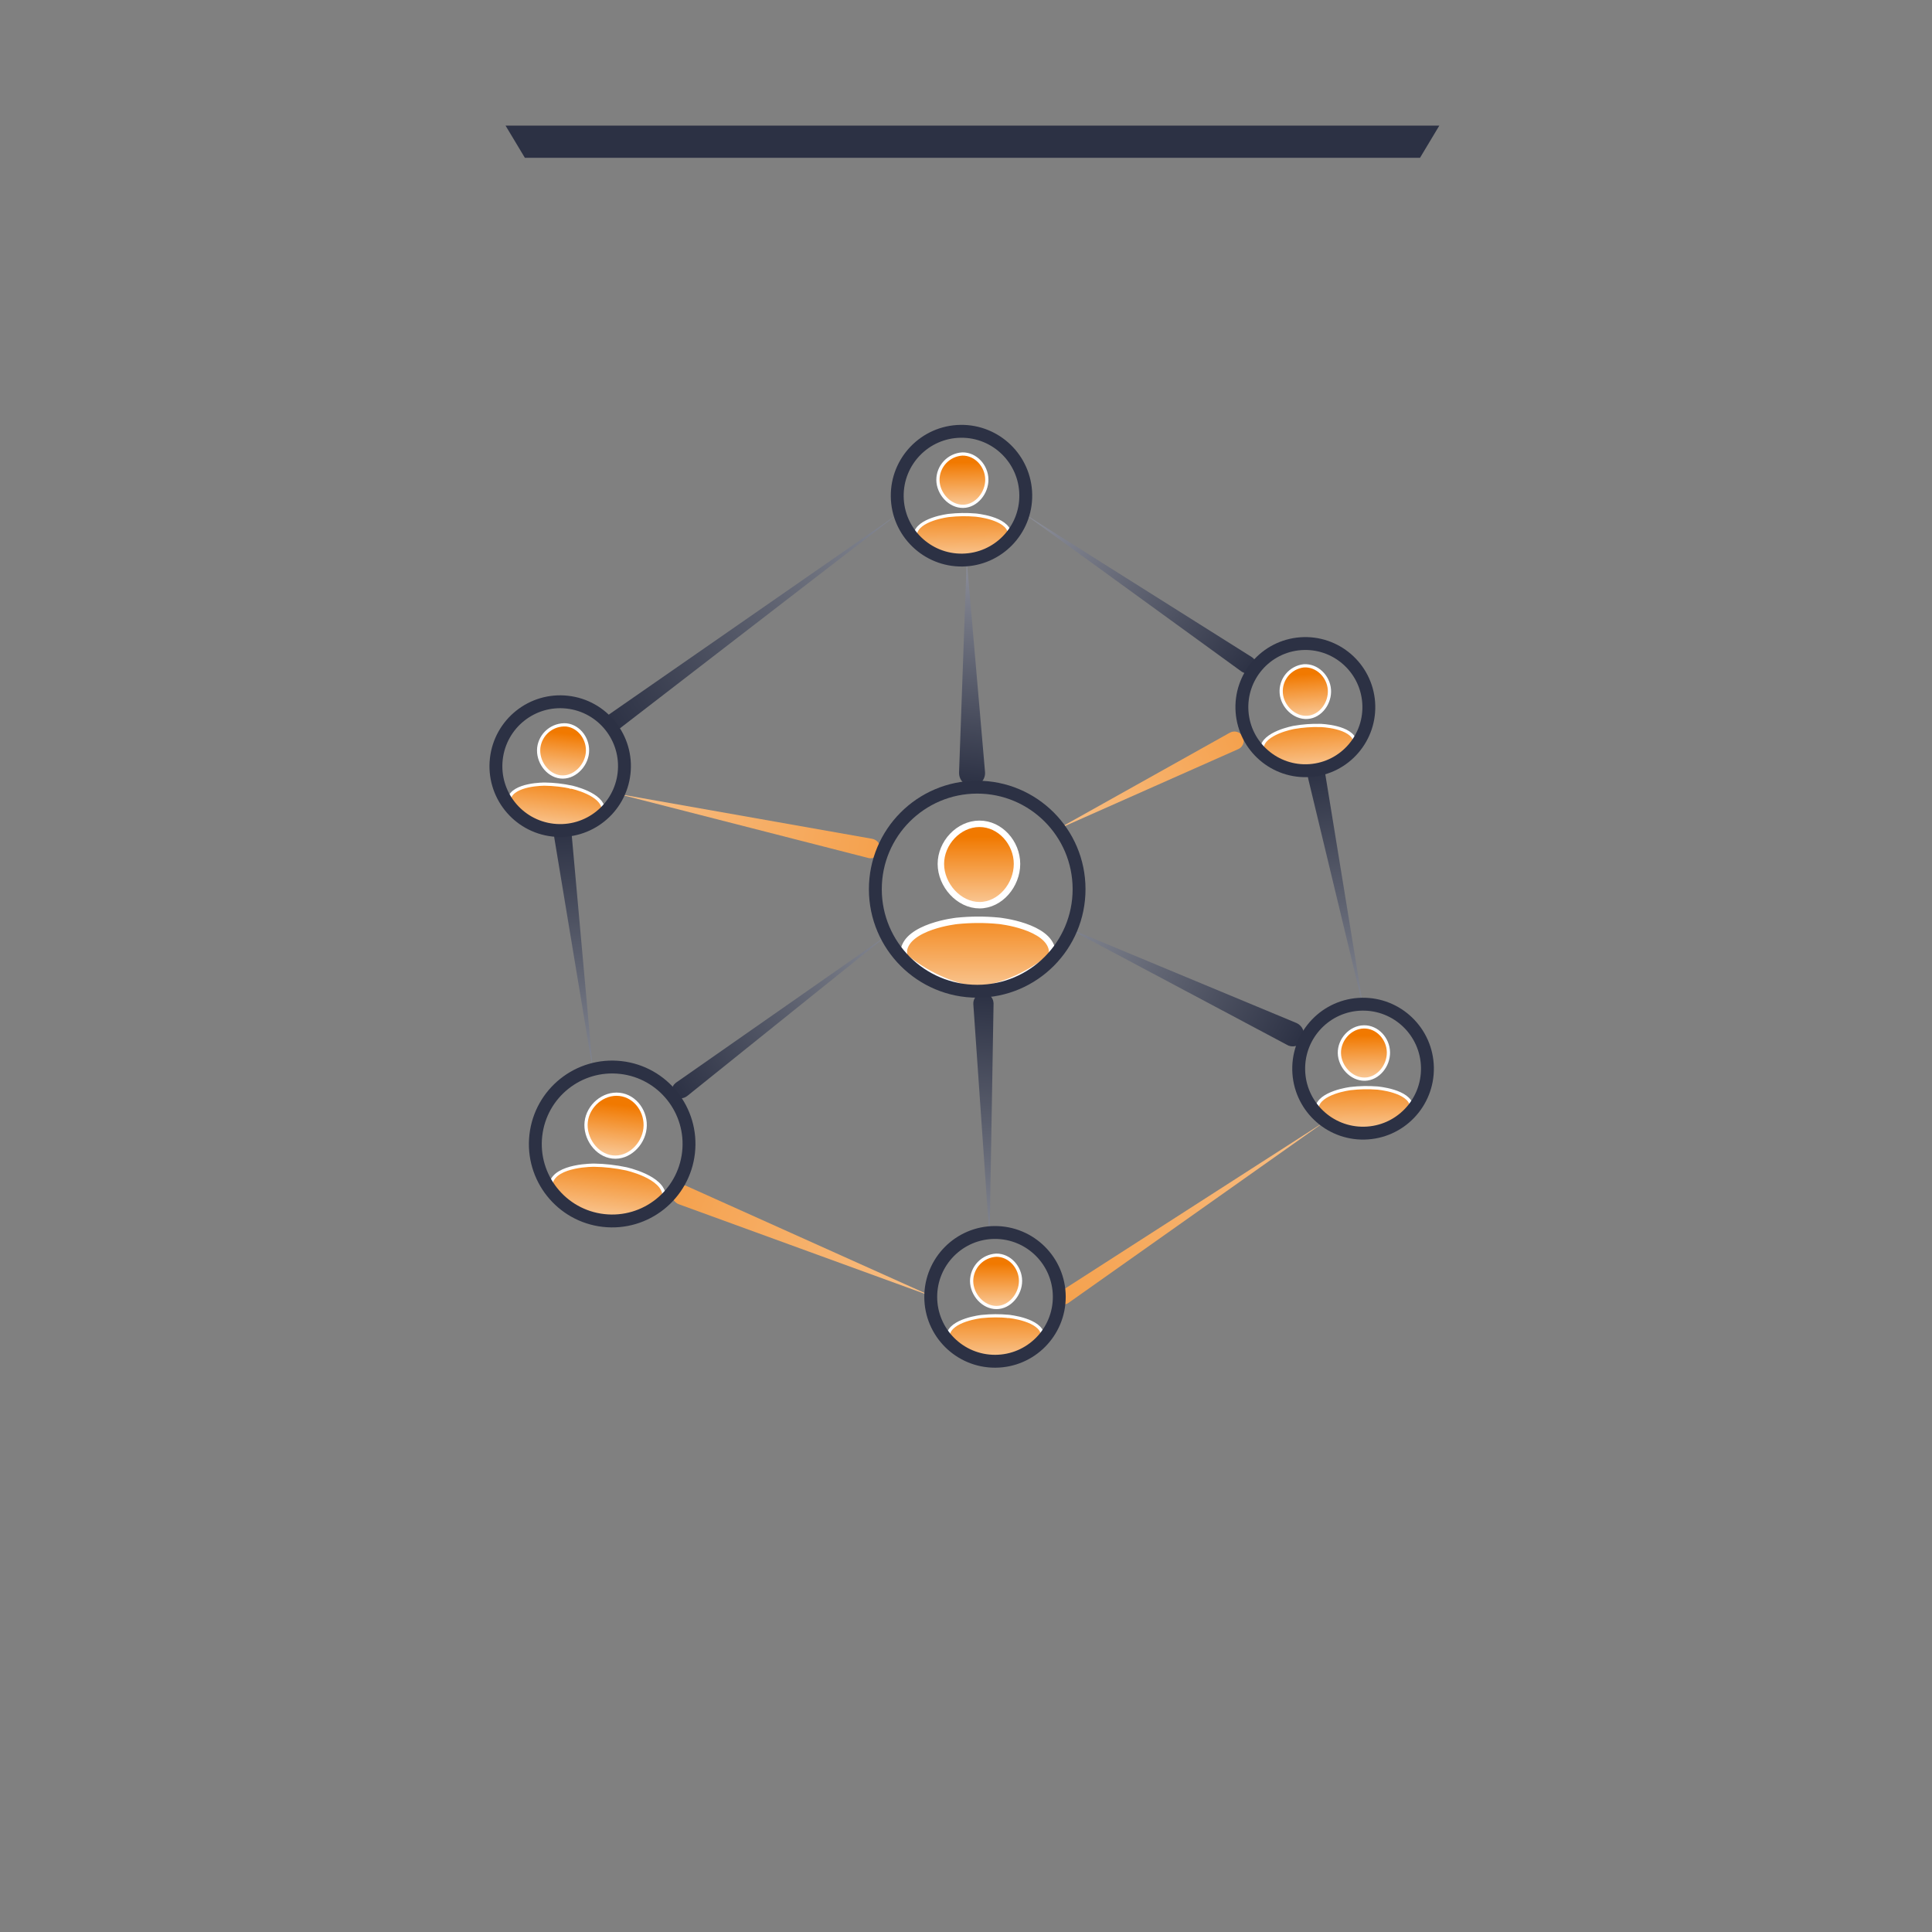 <svg width="300" height="300" viewBox="0 0 300 300" fill="none" xmlns="http://www.w3.org/2000/svg">
<rect x="0" y="0" width="300" height="300" fill="#808080" stroke="none"/>
<path d="M148.922 119.958L150.109 86.926L152.953 119.861C153 120.395 152.833 120.926 152.49 121.337C152.146 121.748 151.654 122.006 151.12 122.053C150.587 122.101 150.057 121.934 149.647 121.59C149.237 121.246 148.98 120.753 148.933 120.219C148.927 120.129 148.916 120.079 148.922 119.958Z" fill="url(#paint0_linear_3_63)"/>
<path d="M192.863 104.335L158.897 79.681L194.398 102.046C194.705 102.239 194.923 102.546 195.004 102.901C195.084 103.255 195.021 103.627 194.828 103.934C194.635 104.242 194.328 104.46 193.974 104.541C193.621 104.622 193.249 104.559 192.942 104.366L192.863 104.335Z" fill="url(#paint1_linear_3_63)"/>
<path d="M94.654 110.88L139.699 79.606L96.269 113.091C95.981 113.312 95.618 113.411 95.258 113.364C94.898 113.317 94.572 113.129 94.35 112.841C94.129 112.553 94.031 112.188 94.078 111.828C94.125 111.467 94.313 111.14 94.6 110.918L94.654 110.88Z" fill="url(#paint2_linear_3_63)"/>
<path d="M88.78 129.715L92.083 166.387L86.067 130.064C86.008 129.706 86.093 129.339 86.303 129.043C86.514 128.748 86.834 128.548 87.191 128.489C87.549 128.429 87.915 128.514 88.21 128.725C88.505 128.936 88.704 129.256 88.763 129.614C88.772 129.647 88.777 129.681 88.78 129.715Z" fill="url(#paint3_linear_3_63)"/>
<path d="M205.806 120.318L211.729 156.659L203.126 120.861C203.041 120.508 203.099 120.136 203.288 119.826C203.477 119.516 203.782 119.294 204.134 119.209C204.486 119.124 204.858 119.182 205.167 119.372C205.477 119.561 205.698 119.866 205.783 120.219C205.794 120.251 205.802 120.285 205.806 120.318Z" fill="url(#paint4_linear_3_63)"/>
<path d="M104.984 168.106L138.137 144.945L106.722 170.177C106.413 170.426 106.019 170.559 105.629 170.548C105.239 170.536 104.884 170.38 104.642 170.115C104.4 169.85 104.29 169.496 104.338 169.133C104.386 168.769 104.587 168.425 104.896 168.176C104.924 168.15 104.953 168.127 104.984 168.106Z" fill="url(#paint5_linear_3_63)"/>
<path d="M199.94 162.292L165.277 143.856L201.349 158.866C201.789 159.071 202.143 159.439 202.335 159.895C202.528 160.35 202.546 160.857 202.385 161.309C202.223 161.761 201.895 162.125 201.469 162.322C201.044 162.52 200.553 162.538 200.099 162.371L199.94 162.292Z" fill="url(#paint6_linear_3_63)"/>
<path d="M154.279 155.827L153.659 192.37L151.136 155.906C151.11 155.49 151.249 155.08 151.525 154.767C151.8 154.454 152.188 154.263 152.604 154.236C153.019 154.209 153.428 154.349 153.741 154.625C154.054 154.9 154.244 155.289 154.271 155.705C154.276 155.746 154.279 155.786 154.279 155.827V155.827Z" fill="url(#paint7_linear_3_63)"/>
<path d="M106.588 184.152L145.044 201.433L105.432 187.004C105.03 186.858 104.699 186.565 104.512 186.19C104.325 185.816 104.297 185.389 104.436 185.005C104.574 184.621 104.866 184.31 105.248 184.142C105.63 183.974 106.071 183.961 106.474 184.107L106.588 184.152Z" fill="url(#paint8_linear_3_63)"/>
<path d="M164.629 200.571L205.935 174.02L165.899 202.325C165.78 202.409 165.646 202.47 165.503 202.504C165.361 202.539 165.213 202.545 165.068 202.525C164.923 202.504 164.784 202.456 164.659 202.383C164.534 202.31 164.426 202.214 164.34 202.101C164.254 201.988 164.192 201.859 164.157 201.722C164.123 201.585 164.117 201.442 164.14 201.303C164.163 201.163 164.214 201.029 164.291 200.908C164.368 200.787 164.468 200.682 164.587 200.598L164.629 200.571Z" fill="url(#paint9_linear_3_63)"/>
<path d="M134.822 133.224L95.861 123.254L135.427 130.248C135.624 130.283 135.812 130.356 135.98 130.464C136.149 130.571 136.295 130.711 136.409 130.875C136.524 131.039 136.605 131.224 136.648 131.419C136.692 131.615 136.696 131.817 136.661 132.014C136.626 132.211 136.553 132.4 136.446 132.569C136.339 132.737 136.199 132.883 136.035 132.998C135.872 133.113 135.687 133.195 135.492 133.238C135.297 133.281 135.095 133.286 134.898 133.251L134.822 133.224Z" fill="url(#paint10_linear_3_63)"/>
<path d="M192.275 116.322L163.94 128.894L190.963 113.775C191.298 113.587 191.695 113.539 192.066 113.64C192.437 113.741 192.752 113.983 192.942 114.313C193.132 114.643 193.181 115.034 193.079 115.4C192.977 115.766 192.731 116.077 192.396 116.265L192.275 116.322Z" fill="url(#paint11_linear_3_63)"/>
<path d="M97.197 181.486L97.197 181.486L97.2 181.486L97.212 181.489L97.259 181.5C97.302 181.51 97.364 181.524 97.444 181.544C97.604 181.585 97.833 181.645 98.109 181.728C98.662 181.893 99.399 182.144 100.138 182.489C100.879 182.834 101.611 183.268 102.164 183.794C102.71 184.314 103.066 184.907 103.107 185.583L103.018 186.369C100.243 188.151 97.044 189.158 93.75 189.286C90.619 188.418 87.777 186.728 85.517 184.393L85.606 183.605C85.796 182.956 86.275 182.457 86.924 182.072C87.58 181.683 88.39 181.423 89.19 181.252C89.987 181.081 90.761 181 91.337 180.963C91.625 180.944 91.862 180.936 92.027 180.932C92.109 180.931 92.174 180.93 92.217 180.93L92.266 180.93L92.278 180.93L92.281 180.93L92.281 180.93C92.281 180.93 92.281 180.93 92.281 180.93C93.934 180.957 95.58 181.143 97.197 181.486Z" fill="url(#paint12_linear_3_63)" stroke="white" stroke-width="0.5"/>
<path d="M93.717 189.515C100.264 190.255 106.173 185.538 106.914 178.979C107.655 172.419 102.948 166.502 96.401 165.763C89.853 165.023 83.944 169.74 83.203 176.299C82.462 182.858 87.169 188.775 93.717 189.515Z" stroke="#2C3144" stroke-width="2" stroke-miterlimit="10"/>
<path d="M100.156 175.234C99.871 177.76 97.597 179.939 95.106 179.657C92.607 179.375 90.74 176.718 91.024 174.202C91.308 171.695 93.682 169.646 96.206 169.932C98.72 170.216 100.44 172.722 100.156 175.234Z" fill="url(#paint13_linear_3_63)" stroke="white" stroke-width="0.5"/>
<path d="M200.937 112.949L200.937 112.949C200.937 112.949 200.937 112.949 200.937 112.949C202.283 112.715 203.649 112.614 205.015 112.648L205.021 112.399L205.015 112.648L205.015 112.648L205.016 112.648L205.018 112.648L205.028 112.649L205.068 112.65C205.103 112.652 205.156 112.654 205.224 112.658C205.36 112.666 205.555 112.68 205.791 112.704C206.264 112.754 206.899 112.845 207.549 113.011C208.201 113.178 208.856 113.417 209.379 113.758C209.894 114.093 210.262 114.514 210.393 115.044L210.438 115.65C208.467 117.509 206.038 118.809 203.399 119.417C200.741 119.186 198.193 118.253 196.013 116.714L195.968 116.108C196.023 115.567 196.327 115.098 196.788 114.691C197.256 114.278 197.869 113.945 198.489 113.683C199.107 113.423 199.72 113.239 200.18 113.12C200.41 113.06 200.6 113.017 200.733 112.989C200.799 112.975 200.851 112.965 200.886 112.959L200.925 112.951L200.935 112.949L200.937 112.949Z" fill="url(#paint14_linear_3_63)" stroke="white" stroke-width="0.5"/>
<path d="M203.422 119.651C208.851 119.25 212.928 114.517 212.527 109.078C212.126 103.639 207.4 99.554 201.97 99.954C196.54 100.354 192.464 105.088 192.865 110.527C193.266 115.966 197.992 120.051 203.422 119.651Z" stroke="#2C3144" stroke-width="2" stroke-miterlimit="10"/>
<path d="M198.95 107.625L198.95 107.625C198.874 106.601 199.197 105.587 199.852 104.796C200.506 104.008 201.439 103.503 202.456 103.389C204.5 103.258 206.277 105.012 206.429 107.074C206.582 109.147 205.078 111.242 203.042 111.393C200.998 111.543 199.102 109.689 198.95 107.625Z" fill="url(#paint15_linear_3_63)" stroke="white" stroke-width="0.5"/>
<path d="M152.467 204.425L152.468 204.425L152.468 204.425L152.468 204.425C153.856 204.283 155.255 204.279 156.644 204.411L156.667 204.162L156.644 204.411L156.644 204.411L156.644 204.411L156.646 204.411L156.656 204.412L156.697 204.417C156.732 204.421 156.785 204.427 156.854 204.436C156.99 204.453 157.186 204.482 157.422 204.523C157.896 204.607 158.53 204.744 159.173 204.958C159.819 205.172 160.463 205.46 160.965 205.839C161.46 206.213 161.8 206.662 161.893 207.204L161.895 207.821C159.768 209.559 157.218 210.699 154.505 211.121C151.837 210.702 149.33 209.58 147.239 207.87L147.237 207.252C147.33 206.71 147.669 206.258 148.163 205.881C148.663 205.498 149.304 205.206 149.948 204.988C150.589 204.77 151.22 204.629 151.692 204.542C151.928 204.499 152.123 204.469 152.259 204.451C152.326 204.441 152.379 204.435 152.415 204.431L152.455 204.426L152.465 204.425L152.467 204.425Z" fill="url(#paint16_linear_3_63)" stroke="white" stroke-width="0.5"/>
<path d="M154.538 211.375C160.049 211.357 164.503 206.866 164.485 201.345C164.467 195.824 159.984 191.362 154.472 191.38C148.96 191.398 144.507 195.889 144.525 201.41C144.543 206.932 149.026 211.393 154.538 211.375Z" stroke="#2C3144" stroke-width="2" stroke-miterlimit="10"/>
<path d="M158.468 198.89C158.474 200.974 156.808 203.025 154.741 203.032C152.665 203.039 150.881 201.032 150.873 198.916C150.88 197.88 151.283 196.886 152 196.14C152.715 195.394 153.689 194.952 154.72 194.904C156.794 194.9 158.461 196.791 158.468 198.89Z" fill="url(#paint17_linear_3_63)" stroke="white" stroke-width="0.5"/>
<path d="M147.332 80.041L147.332 80.041C147.332 80.041 147.332 80.041 147.333 80.041C148.708 79.886 150.096 79.865 151.475 79.98L151.476 79.98L151.478 79.98L151.488 79.981L151.528 79.985C151.564 79.988 151.617 79.994 151.685 80.002C151.822 80.018 152.018 80.044 152.255 80.083C152.73 80.161 153.365 80.291 154.011 80.497C154.659 80.704 155.306 80.985 155.812 81.358C156.312 81.727 156.657 82.172 156.756 82.712L156.765 83.329C154.668 85.086 152.142 86.254 149.446 86.714C146.774 86.325 144.254 85.231 142.144 83.545L142.135 82.928C142.221 82.385 142.555 81.93 143.045 81.546C143.541 81.158 144.178 80.859 144.819 80.633C145.458 80.407 146.087 80.259 146.559 80.167C146.794 80.121 146.988 80.089 147.124 80.069C147.191 80.059 147.244 80.052 147.28 80.047L147.32 80.042L147.33 80.041L147.332 80.041Z" fill="url(#paint18_linear_3_63)" stroke="white" stroke-width="0.5"/>
<path d="M149.449 86.967C154.96 86.885 159.362 82.344 159.281 76.823C159.199 71.303 154.666 66.893 149.155 66.974C143.644 67.055 139.242 71.597 139.323 77.117C139.404 82.638 143.938 87.048 149.449 86.967Z" stroke="#2C3144" stroke-width="2" stroke-miterlimit="10"/>
<path d="M153.234 74.438C153.265 76.523 151.622 78.593 149.556 78.623C147.479 78.653 145.672 76.668 145.641 74.551C145.634 73.515 146.026 72.516 146.734 71.761C147.441 71.007 148.41 70.554 149.441 70.495C151.515 70.468 153.203 72.34 153.234 74.438Z" fill="url(#paint19_linear_3_63)" stroke="white" stroke-width="0.5"/>
<path d="M84.609 121.759L84.609 121.759L84.609 121.759L84.609 121.759C86.004 121.779 87.394 121.936 88.758 122.228L88.811 121.983L88.758 122.228L88.758 122.228L88.759 122.228L88.761 122.228L88.771 122.231L88.811 122.24C88.846 122.248 88.898 122.26 88.964 122.277C89.097 122.31 89.289 122.361 89.519 122.429C89.98 122.567 90.593 122.776 91.208 123.063C91.825 123.351 92.431 123.711 92.885 124.146C93.334 124.575 93.62 125.06 93.65 125.608L93.58 126.227C91.267 127.708 88.602 128.545 85.858 128.651C83.257 127.927 80.896 126.522 79.017 124.582L79.087 123.964C79.242 123.435 79.631 123.026 80.165 122.708C80.706 122.386 81.377 122.17 82.041 122.027C82.703 121.885 83.346 121.817 83.825 121.786C84.064 121.77 84.261 121.763 84.398 121.761C84.467 121.759 84.52 121.759 84.556 121.759L84.597 121.759L84.606 121.759L84.609 121.759Z" fill="url(#paint20_linear_3_63)" stroke="white" stroke-width="0.5"/>
<path d="M85.863 128.901C91.34 129.52 96.283 125.574 96.903 120.087C97.522 114.601 93.585 109.652 88.108 109.033C82.631 108.414 77.689 112.36 77.069 117.846C76.449 123.333 80.386 128.282 85.863 128.901Z" stroke="#2C3144" stroke-width="2" stroke-miterlimit="10"/>
<path d="M91.207 116.954C90.972 119.025 89.08 120.87 87.027 120.638C84.963 120.405 83.423 118.206 83.66 116.102C83.786 115.074 84.302 114.134 85.1 113.475C85.897 112.817 86.915 112.49 87.945 112.561C90.005 112.798 91.442 114.874 91.207 116.954Z" fill="url(#paint21_linear_3_63)" stroke="white" stroke-width="0.5"/>
<path d="M209.72 169.033L209.722 169.032L209.722 169.032L209.722 169.032C211.093 168.872 212.477 168.845 213.853 168.95L213.856 168.95L213.866 168.951L213.906 168.955C213.942 168.958 213.995 168.964 214.064 168.971C214.2 168.987 214.397 169.012 214.635 169.05C215.111 169.126 215.748 169.252 216.398 169.456C217.05 169.66 217.701 169.938 218.213 170.31C218.718 170.677 219.07 171.121 219.177 171.663L219.189 172.28C217.093 174.056 214.562 175.24 211.856 175.709C209.177 175.334 206.646 174.252 204.523 172.573L204.51 171.955C204.596 171.41 204.93 170.951 205.42 170.565C205.917 170.173 206.557 169.869 207.2 169.639C207.841 169.41 208.472 169.258 208.945 169.163C209.181 169.116 209.377 169.083 209.513 169.062C209.581 169.052 209.634 169.044 209.669 169.039L209.71 169.034L209.72 169.033Z" fill="url(#paint22_linear_3_63)" stroke="white" stroke-width="0.5"/>
<path d="M211.856 175.953C217.375 175.843 221.76 171.272 221.65 165.743C221.54 160.214 216.976 155.821 211.457 155.931C205.937 156.041 201.552 160.612 201.662 166.141C201.773 171.67 206.336 176.063 211.856 175.953Z" stroke="#2C3144" stroke-width="2" stroke-miterlimit="10"/>
<path d="M215.596 163.381C215.638 165.489 214.004 167.531 211.931 167.572C209.85 167.613 208.021 165.63 207.979 163.533C207.938 161.445 209.667 159.497 211.77 159.455C213.863 159.413 215.554 161.283 215.596 163.381Z" fill="url(#paint23_linear_3_63)" stroke="white" stroke-width="0.5"/>
<path d="M161.912 145.308C162.684 145.911 163.21 146.627 163.36 147.487L163.362 148.458C160.018 151.262 156.017 153.099 151.766 153.783C147.58 153.092 143.644 151.268 140.357 148.495L140.356 147.529C140.504 146.668 141.029 145.95 141.8 145.345C142.584 144.73 143.592 144.258 144.609 143.904C145.622 143.551 146.619 143.323 147.366 143.184C147.739 143.114 148.047 143.067 148.261 143.037C148.368 143.022 148.451 143.011 148.507 143.005C148.535 143.001 148.557 142.999 148.57 142.997L148.586 142.996L148.589 142.995L148.589 142.995C148.589 142.995 148.589 142.995 148.589 142.995C150.759 142.772 152.943 142.767 155.113 142.98L155.116 142.98L155.132 142.982C155.145 142.983 155.167 142.985 155.195 142.989C155.251 142.995 155.334 143.005 155.441 143.02C155.655 143.049 155.964 143.096 156.337 143.164C157.085 143.301 158.083 143.526 159.098 143.876C160.116 144.227 161.126 144.695 161.912 145.308Z" fill="url(#paint24_linear_3_63)" stroke="white"/>
<path d="M151.765 153.919C160.5 153.906 167.571 146.801 167.557 138.05C167.544 129.3 160.451 122.217 151.716 122.23C142.98 122.244 135.91 129.349 135.923 138.099C135.937 146.85 143.029 153.933 151.765 153.919Z" stroke="#2C3144" stroke-width="2" stroke-miterlimit="10"/>
<path d="M157.92 134.14C157.926 137.434 155.316 140.554 152.107 140.559C148.881 140.564 146.104 137.434 146.098 134.159C146.093 130.901 148.845 127.926 152.087 127.921C155.312 127.916 157.915 130.87 157.92 134.14Z" fill="url(#paint25_linear_3_63)" stroke="white"/>
<path d="M78.5 19.5L81.5 24.5H220.5L223.5 19.5H78.5Z" fill="#2C3144"/>
<defs>
<linearGradient id="paint0_linear_3_63" x1="149.486" y1="121.775" x2="153.585" y2="85.289" gradientUnits="userSpaceOnUse">
<stop stop-color="#2C3144"/>
<stop offset="1" stop-color="#93959F"/>
</linearGradient>
<linearGradient id="paint1_linear_3_63" x1="194.185" y1="104.71" x2="159.141" y2="77.145" gradientUnits="userSpaceOnUse">
<stop stop-color="#2C3144"/>
<stop offset="1" stop-color="#93959F"/>
</linearGradient>
<linearGradient id="paint2_linear_3_63" x1="93.83" y1="112.038" x2="142.07" y2="80.832" gradientUnits="userSpaceOnUse">
<stop stop-color="#2C3144"/>
<stop offset="1" stop-color="#888B95"/>
</linearGradient>
<linearGradient id="paint3_linear_3_63" x1="88.204" y1="128.482" x2="89.953" y2="167.851" gradientUnits="userSpaceOnUse">
<stop stop-color="#2C3144"/>
<stop offset="1" stop-color="#888B95"/>
</linearGradient>
<linearGradient id="paint4_linear_3_63" x1="205.144" y1="119.13" x2="209.71" y2="158.272" gradientUnits="userSpaceOnUse">
<stop stop-color="#2C3144"/>
<stop offset="1" stop-color="#888B95"/>
</linearGradient>
<linearGradient id="paint5_linear_3_63" x1="104.11" y1="169.273" x2="139.741" y2="144.619" gradientUnits="userSpaceOnUse">
<stop stop-color="#2C3144"/>
<stop offset="1" stop-color="#888B95"/>
</linearGradient>
<linearGradient id="paint6_linear_3_63" x1="201.711" y1="162.557" x2="164.141" y2="142.006" gradientUnits="userSpaceOnUse">
<stop stop-color="#2C3144"/>
<stop offset="1" stop-color="#888B95"/>
</linearGradient>
<linearGradient id="paint7_linear_3_63" x1="153.784" y1="154.368" x2="151.017" y2="193.756" gradientUnits="userSpaceOnUse">
<stop stop-color="#2C3144"/>
<stop offset="1" stop-color="#888B95"/>
</linearGradient>
<linearGradient id="paint8_linear_3_63" x1="104.504" y1="184.982" x2="146.681" y2="201.664" gradientUnits="userSpaceOnUse">
<stop stop-color="#F5A14D"/>
<stop offset="1" stop-color="#F8C088"/>
</linearGradient>
<linearGradient id="paint9_linear_3_63" x1="164.329" y1="202.085" x2="205.679" y2="171.843" gradientUnits="userSpaceOnUse">
<stop stop-color="#F5A14D"/>
<stop offset="1" stop-color="#F8C088"/>
</linearGradient>
<linearGradient id="paint10_linear_3_63" x1="136.624" y1="132.044" x2="94.298" y2="123.336" gradientUnits="userSpaceOnUse">
<stop stop-color="#F5A14D"/>
<stop offset="1" stop-color="#F8C088"/>
</linearGradient>
<linearGradient id="paint11_linear_3_63" x1="192.902" y1="114.393" x2="162.99" y2="130.213" gradientUnits="userSpaceOnUse">
<stop stop-color="#F5A14D"/>
<stop offset="1" stop-color="#F8C088"/>
</linearGradient>
<linearGradient id="paint12_linear_3_63" x1="92.986" y1="196.771" x2="95.012" y2="178.746" gradientUnits="userSpaceOnUse">
<stop stop-color="white"/>
<stop offset="1" stop-color="#F17900"/>
</linearGradient>
<linearGradient id="paint13_linear_3_63" x1="94.43" y1="185.056" x2="95.956" y2="171.553" gradientUnits="userSpaceOnUse">
<stop stop-color="white"/>
<stop offset="1" stop-color="#F17900"/>
</linearGradient>
<linearGradient id="paint14_linear_3_63" x1="203.936" y1="125.661" x2="202.828" y2="110.711" gradientUnits="userSpaceOnUse">
<stop stop-color="white"/>
<stop offset="1" stop-color="#F17900"/>
</linearGradient>
<linearGradient id="paint15_linear_3_63" x1="203.322" y1="115.924" x2="202.496" y2="104.718" gradientUnits="userSpaceOnUse">
<stop stop-color="white"/>
<stop offset="1" stop-color="#F17900"/>
</linearGradient>
<linearGradient id="paint16_linear_3_63" x1="154.628" y1="217.473" x2="154.568" y2="202.302" gradientUnits="userSpaceOnUse">
<stop stop-color="white"/>
<stop offset="1" stop-color="#F17900"/>
</linearGradient>
<linearGradient id="paint17_linear_3_63" x1="154.702" y1="207.602" x2="154.665" y2="196.231" gradientUnits="userSpaceOnUse">
<stop stop-color="white"/>
<stop offset="1" stop-color="#F17900"/>
</linearGradient>
<linearGradient id="paint18_linear_3_63" x1="149.61" y1="93.064" x2="149.375" y2="77.895" gradientUnits="userSpaceOnUse">
<stop stop-color="white"/>
<stop offset="1" stop-color="#F17900"/>
</linearGradient>
<linearGradient id="paint19_linear_3_63" x1="149.568" y1="83.193" x2="149.401" y2="71.823" gradientUnits="userSpaceOnUse">
<stop stop-color="white"/>
<stop offset="1" stop-color="#F17900"/>
</linearGradient>
<linearGradient id="paint20_linear_3_63" x1="85.247" y1="134.975" x2="86.94" y2="119.899" gradientUnits="userSpaceOnUse">
<stop stop-color="white"/>
<stop offset="1" stop-color="#F17900"/>
</linearGradient>
<linearGradient id="paint21_linear_3_63" x1="86.459" y1="125.173" x2="87.735" y2="113.879" gradientUnits="userSpaceOnUse">
<stop stop-color="white"/>
<stop offset="1" stop-color="#F17900"/>
</linearGradient>
<linearGradient id="paint22_linear_3_63" x1="212.05" y1="182.06" x2="211.738" y2="166.867" gradientUnits="userSpaceOnUse">
<stop stop-color="white"/>
<stop offset="1" stop-color="#F17900"/>
</linearGradient>
<linearGradient id="paint23_linear_3_63" x1="211.954" y1="172.171" x2="211.728" y2="160.784" gradientUnits="userSpaceOnUse">
<stop stop-color="white"/>
<stop offset="1" stop-color="#F17900"/>
</linearGradient>
<linearGradient id="paint24_linear_3_63" x1="151.895" y1="164.288" x2="151.839" y2="139.45" gradientUnits="userSpaceOnUse">
<stop stop-color="white"/>
<stop offset="1" stop-color="#F17900"/>
</linearGradient>
<linearGradient id="paint25_linear_3_63" x1="152.031" y1="147.941" x2="152.003" y2="129.923" gradientUnits="userSpaceOnUse">
<stop stop-color="white"/>
<stop offset="1" stop-color="#F17900"/>
</linearGradient>
</defs>
</svg>
